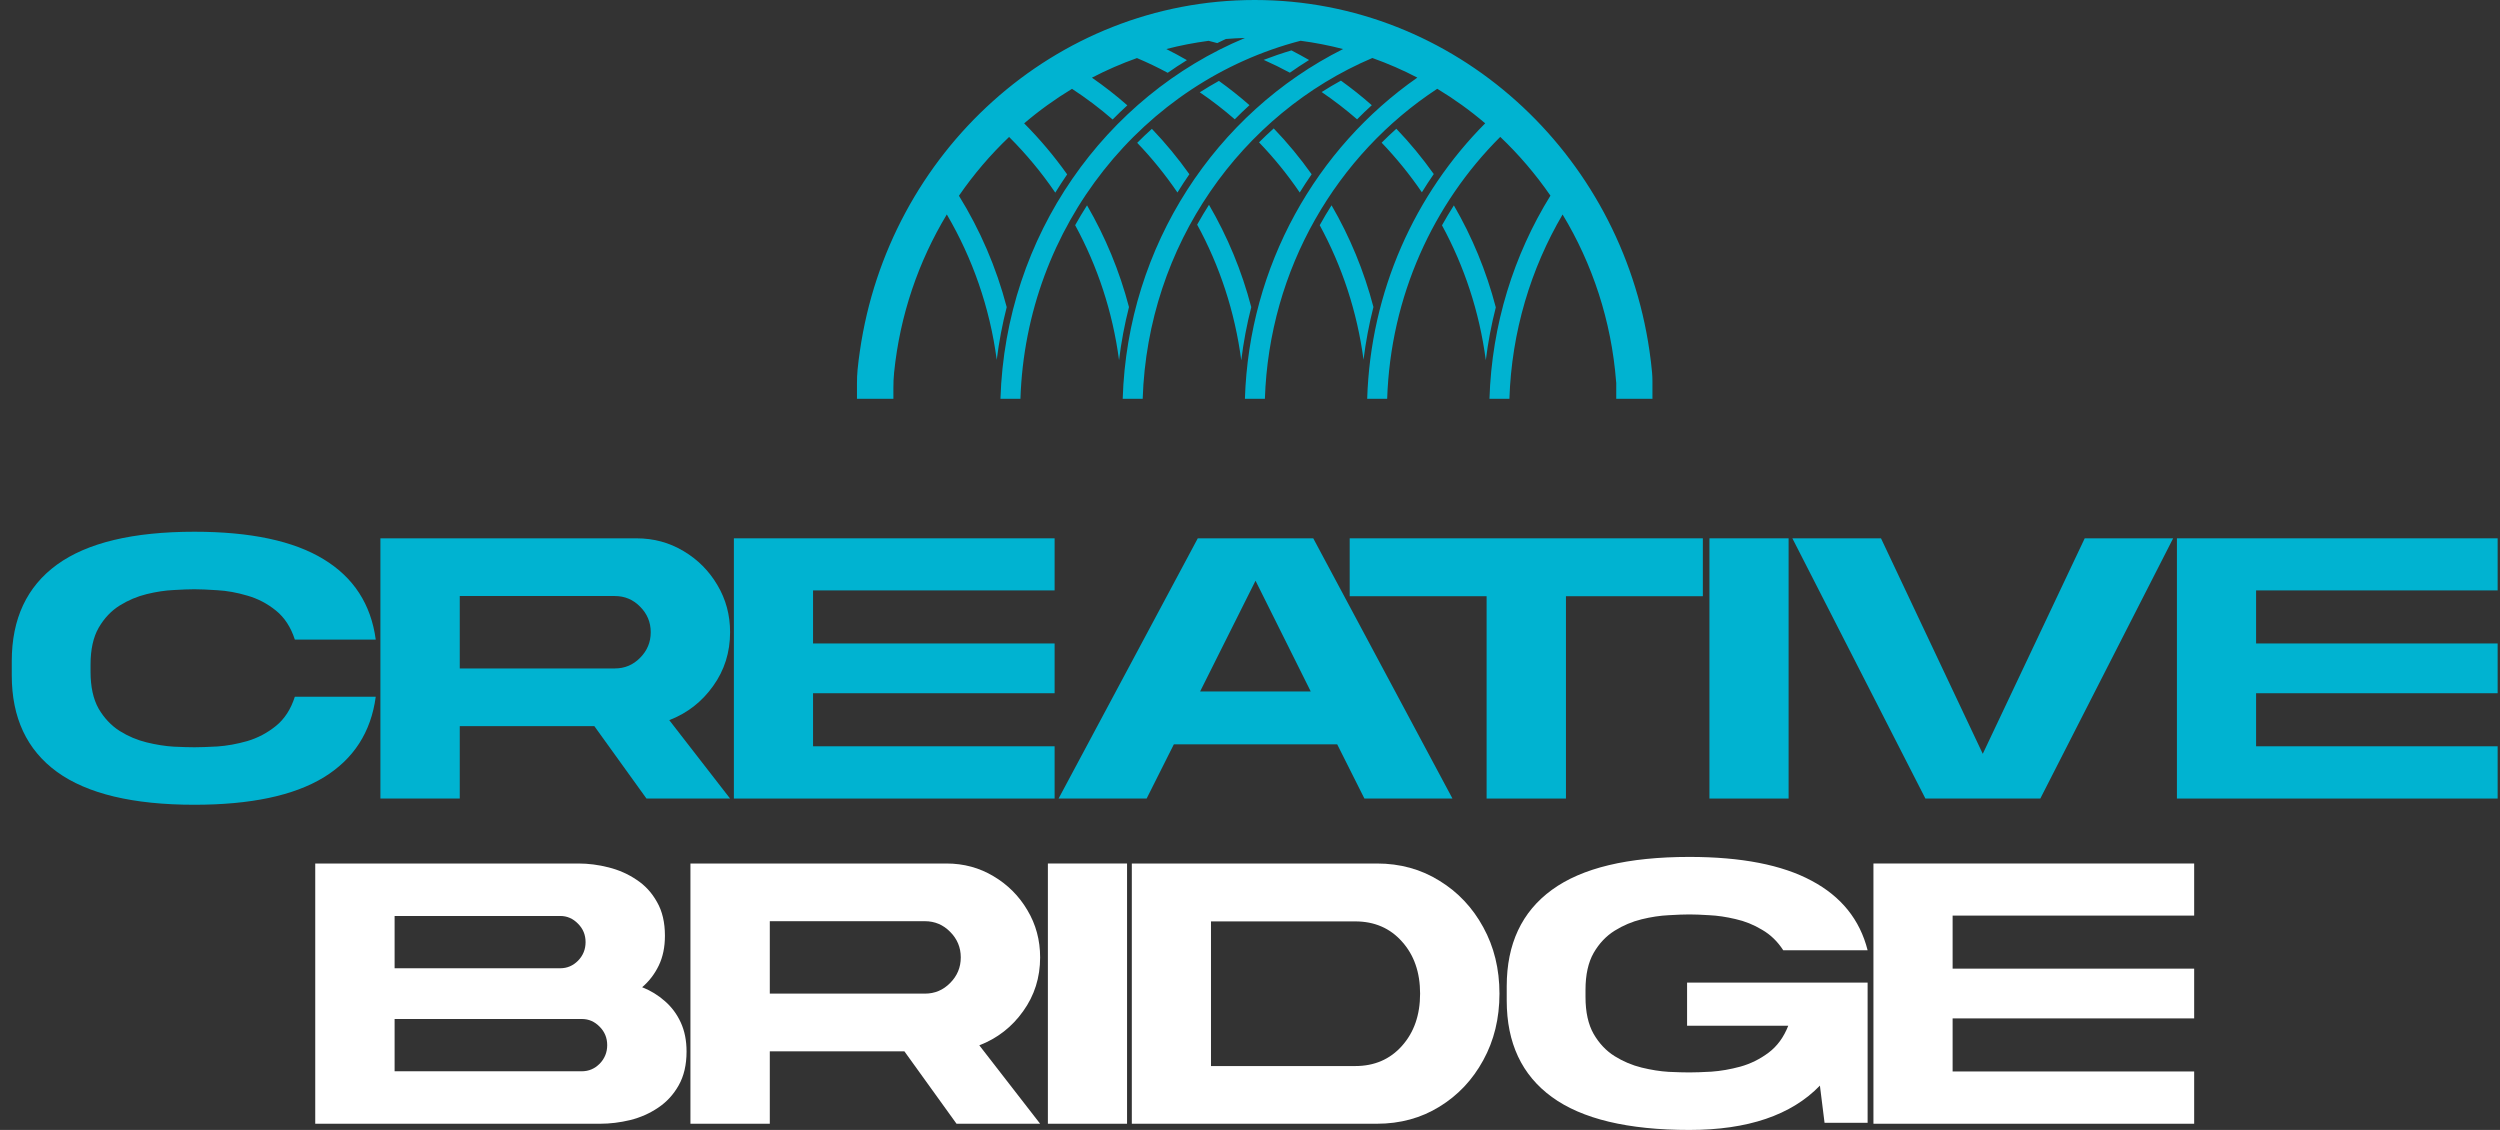 <svg width="177" height="80" viewBox="0 0 177 80" fill="none" xmlns="http://www.w3.org/2000/svg">
<rect x="0" y="0" width="177" height="80" fill="#333333" stroke="none"/>
<path d="M88.589 21.745C88.275 22.975 88.037 24.233 87.881 25.51C87.429 22.062 86.349 18.816 84.758 15.905C85.024 15.427 85.304 14.959 85.597 14.5C86.899 16.735 87.917 19.166 88.589 21.745ZM81.553 9.123C81.197 9.443 80.851 9.771 80.514 10.112C81.557 11.198 82.509 12.376 83.364 13.629C83.635 13.189 83.914 12.759 84.208 12.335C83.401 11.198 82.513 10.126 81.555 9.123H81.553ZM76.963 14.537C76.669 14.996 76.387 15.465 76.121 15.945C77.699 18.843 78.776 22.069 79.228 25.496C79.384 24.219 79.62 22.965 79.932 21.74C79.262 19.181 78.254 16.763 76.963 14.54V14.537ZM94.273 14.537C93.979 14.996 93.702 15.467 93.436 15.945C95.009 18.835 96.084 22.05 96.538 25.468C96.694 24.2 96.93 22.953 97.239 21.735C96.57 19.176 95.566 16.761 94.275 14.537H94.273ZM102.934 14.542C102.641 15.004 102.359 15.472 102.093 15.952C103.668 18.85 104.743 22.073 105.195 25.501C105.353 24.235 105.589 22.987 105.903 21.761C105.234 19.195 104.228 16.77 102.934 14.542ZM86.301 5.727C85.84 5.982 85.388 6.252 84.946 6.535C85.808 7.122 86.633 7.761 87.422 8.447C87.759 8.104 88.108 7.77 88.463 7.446C87.771 6.838 87.048 6.266 86.301 5.729V5.727ZM97.123 7.449C96.423 6.831 95.694 6.252 94.938 5.708C94.474 5.963 94.02 6.233 93.573 6.517C94.447 7.11 95.284 7.756 96.082 8.449C96.419 8.106 96.767 7.773 97.123 7.449ZM98.86 9.116C98.505 9.435 98.156 9.764 97.82 10.102C98.86 11.188 99.814 12.361 100.669 13.615C100.938 13.177 101.217 12.747 101.511 12.323C100.704 11.188 99.819 10.114 98.86 9.114V9.116ZM91.434 3.569C90.767 3.766 90.114 3.99 89.469 4.239C90.1 4.518 90.717 4.821 91.322 5.147C91.767 4.835 92.218 4.534 92.681 4.248C92.271 4.012 91.856 3.785 91.434 3.567V3.569ZM90.18 9.092C89.825 9.412 89.476 9.741 89.139 10.079C90.194 11.174 91.159 12.361 92.021 13.629C92.29 13.192 92.572 12.761 92.865 12.338C92.049 11.188 91.15 10.102 90.18 9.092ZM116.966 26.376C116.92 25.865 116.858 25.357 116.785 24.853C114.762 10.807 102.996 0 88.832 0C74.668 0 62.9 10.81 60.88 24.853C60.815 25.288 60.76 25.726 60.717 26.168C60.685 26.494 60.673 26.821 60.673 27.15V28.235H63.252V27.452C63.252 27.093 63.266 26.731 63.303 26.374C63.718 22.298 65.032 18.5 67.035 15.183C68.844 18.268 70.076 21.752 70.569 25.477C70.727 24.205 70.965 22.96 71.275 21.745C70.536 18.918 69.383 16.267 67.893 13.859C68.934 12.345 70.126 10.952 71.444 9.696C72.65 10.9 73.749 12.219 74.714 13.639C74.984 13.201 75.264 12.771 75.555 12.347C74.638 11.056 73.62 9.847 72.51 8.733C73.572 7.829 74.707 7.011 75.899 6.289C76.906 6.949 77.868 7.671 78.774 8.461C79.113 8.118 79.46 7.782 79.815 7.458C79.019 6.755 78.18 6.105 77.309 5.499C78.334 4.965 79.4 4.501 80.496 4.111C81.241 4.426 81.968 4.773 82.674 5.154C83.119 4.842 83.57 4.544 84.034 4.258C83.557 3.981 83.068 3.721 82.575 3.472C83.552 3.219 84.552 3.025 85.57 2.89C85.774 2.943 85.98 2.995 86.182 3.051C86.383 2.952 86.588 2.857 86.789 2.76C87.239 2.725 87.688 2.699 88.144 2.687C78.258 6.812 71.192 16.664 70.832 28.235H72.247C72.648 15.985 80.968 5.771 92.081 2.886C93.103 3.021 94.108 3.217 95.089 3.472C86.106 7.976 79.824 17.343 79.487 28.235H80.902C81.257 17.34 87.881 8.056 97.162 4.106C98.26 4.497 99.323 4.96 100.348 5.495C93.213 10.467 88.436 18.776 88.14 28.235H89.554C89.857 19.008 94.658 10.94 101.758 6.285C102.955 7.009 104.09 7.825 105.151 8.731C100.192 13.717 97.035 20.602 96.797 28.235H98.212C98.45 20.969 101.476 14.419 106.218 9.691C107.536 10.944 108.728 12.34 109.771 13.851C107.183 18.036 105.619 22.956 105.454 28.235H106.866C107.022 23.474 108.382 19.022 110.631 15.186C112.74 18.674 114.086 22.703 114.421 27.022C114.423 27.046 114.425 27.072 114.43 27.095V28.235H116.993V26.996C116.993 26.79 116.986 26.582 116.966 26.376Z" fill="#00B3D1"/>
<path d="M13.766 52.906C14.167 52.906 14.705 52.887 15.379 52.851C16.063 52.805 16.773 52.677 17.512 52.467C18.25 52.248 18.924 51.891 19.535 51.398C20.146 50.904 20.592 50.214 20.875 49.327H26.603C26.266 51.841 25.035 53.746 22.912 55.044C20.788 56.333 17.739 56.977 13.766 56.977C9.419 56.977 6.174 56.2 4.032 54.647C1.9 53.093 0.833 50.817 0.833 47.819V46.805C0.833 43.807 1.9 41.531 4.032 39.978C6.174 38.424 9.419 37.647 13.766 37.647C17.739 37.647 20.788 38.296 22.912 39.594C25.035 40.883 26.266 42.779 26.603 45.283H20.875C20.592 44.406 20.146 43.72 19.535 43.227C18.924 42.733 18.25 42.381 17.512 42.171C16.773 41.952 16.063 41.824 15.379 41.787C14.705 41.742 14.167 41.719 13.766 41.719C13.401 41.719 12.914 41.737 12.303 41.774C11.702 41.801 11.064 41.897 10.389 42.062C9.715 42.226 9.077 42.496 8.475 42.87C7.874 43.245 7.377 43.77 6.985 44.447C6.602 45.114 6.411 45.982 6.411 47.052V47.559C6.411 48.628 6.602 49.501 6.985 50.177C7.377 50.844 7.874 51.37 8.475 51.754C9.077 52.129 9.715 52.398 10.389 52.563C11.064 52.727 11.702 52.828 12.303 52.864C12.914 52.892 13.401 52.906 13.766 52.906Z" fill="#00B3D1"/>
<path d="M51.69 44.762C51.69 46.188 51.289 47.458 50.487 48.573C49.694 49.688 48.66 50.493 47.384 50.986L51.69 56.538H45.771L42.08 51.411H32.551V56.538H26.933V38.113H45.06C46.281 38.113 47.393 38.415 48.396 39.018C49.398 39.612 50.196 40.412 50.788 41.417C51.39 42.422 51.69 43.538 51.69 44.762ZM32.551 42.199V47.326H43.529C44.231 47.326 44.828 47.075 45.32 46.572C45.821 46.069 46.072 45.466 46.072 44.762C46.072 44.058 45.821 43.455 45.32 42.953C44.828 42.45 44.231 42.199 43.529 42.199H32.551Z" fill="#00B3D1"/>
<path d="M74.666 41.801H57.564V45.557H74.666V49.081H57.564V52.837H74.666V56.538H51.959V38.113H74.666V41.801Z" fill="#00B3D1"/>
<path d="M92.978 38.113L102.835 56.538H96.601L94.674 52.7H83.108L81.181 56.538H74.947L84.803 38.113H92.978ZM92.801 48.957L88.891 41.115L84.967 48.957H92.801Z" fill="#00B3D1"/>
<path d="M120.562 38.113V42.212H110.869V56.538H105.251V42.212H95.558V38.113H120.562Z" fill="#00B3D1"/>
<path d="M121.028 38.113H126.633V56.538H121.028V38.113Z" fill="#00B3D1"/>
<path d="M147.598 38.113H153.859L144.454 56.538H136.319L126.9 38.113H133.175L140.38 53.372L147.598 38.113Z" fill="#00B3D1"/>
<path d="M176.833 41.801H159.731V45.557H176.833V49.081H159.731V52.837H176.833V56.538H154.126V38.113H176.833V41.801Z" fill="#00B3D1"/>
<path d="M45.464 69.896C46.066 70.134 46.603 70.463 47.077 70.883C47.551 71.295 47.925 71.797 48.198 72.391C48.472 72.985 48.608 73.671 48.608 74.448C48.608 75.389 48.422 76.189 48.048 76.847C47.683 77.496 47.2 78.021 46.599 78.423C46.006 78.826 45.346 79.118 44.617 79.301C43.897 79.475 43.186 79.561 42.484 79.561H22.319V61.136H40.953C41.655 61.136 42.365 61.227 43.085 61.41C43.815 61.593 44.475 61.886 45.068 62.288C45.669 62.681 46.152 63.206 46.517 63.864C46.891 64.513 47.077 65.308 47.077 66.25C47.077 67.054 46.931 67.758 46.64 68.361C46.348 68.964 45.956 69.476 45.464 69.896ZM39.668 64.851H27.938V68.553H39.668C40.151 68.553 40.57 68.374 40.925 68.018C41.281 67.653 41.459 67.214 41.459 66.702C41.459 66.19 41.281 65.756 40.925 65.4C40.57 65.034 40.151 64.851 39.668 64.851ZM41.199 75.846C41.682 75.846 42.101 75.668 42.457 75.311C42.812 74.946 42.99 74.507 42.99 73.995C42.99 73.484 42.812 73.049 42.457 72.693C42.101 72.327 41.682 72.145 41.199 72.145H27.938V75.846H41.199Z" fill="white"/>
<path d="M73.641 67.785C73.641 69.211 73.24 70.481 72.438 71.596C71.645 72.711 70.611 73.516 69.335 74.009L73.641 79.561H67.722L64.031 74.434H54.502V79.561H48.883V61.136H67.011C68.232 61.136 69.344 61.438 70.347 62.041C71.349 62.635 72.147 63.435 72.739 64.44C73.341 65.445 73.641 66.56 73.641 67.785ZM54.502 65.221V70.349H65.48C66.182 70.349 66.779 70.097 67.271 69.595C67.772 69.092 68.023 68.489 68.023 67.785C68.023 67.081 67.772 66.478 67.271 65.975C66.779 65.473 66.182 65.221 65.48 65.221H54.502Z" fill="white"/>
<path d="M74.19 61.136H79.795V79.561H74.19V61.136Z" fill="white"/>
<path d="M95.95 75.476C97.308 75.476 98.411 75.001 99.258 74.05C100.115 73.091 100.543 71.857 100.543 70.349C100.543 68.841 100.115 67.611 99.258 66.661C98.411 65.71 97.308 65.235 95.95 65.235H85.738V75.476H95.95ZM97.481 61.136C99.131 61.136 100.607 61.543 101.91 62.356C103.223 63.16 104.257 64.257 105.014 65.646C105.779 67.036 106.162 68.603 106.162 70.349C106.162 72.103 105.779 73.675 105.014 75.065C104.257 76.454 103.223 77.551 101.91 78.355C100.607 79.159 99.131 79.561 97.481 79.561H80.133V61.136H97.481Z" fill="white"/>
<path d="M119.445 69.567H132.227V79.493H129.178L128.85 76.861C126.827 78.954 123.746 80 119.609 80C115.252 80 112.008 79.223 109.875 77.669C107.742 76.116 106.676 73.84 106.676 70.842V69.828C106.676 66.83 107.742 64.554 109.875 63.001C112.008 61.447 115.252 60.67 119.609 60.67C123.291 60.67 126.175 61.232 128.262 62.356C130.359 63.471 131.68 65.112 132.227 67.278H126.253C125.852 66.656 125.351 66.172 124.749 65.825C124.157 65.468 123.532 65.217 122.876 65.071C122.22 64.915 121.6 64.824 121.017 64.796C120.434 64.76 119.964 64.742 119.609 64.742C119.244 64.742 118.757 64.76 118.146 64.796C117.544 64.824 116.907 64.92 116.232 65.084C115.558 65.249 114.92 65.518 114.318 65.893C113.717 66.268 113.22 66.793 112.828 67.47C112.445 68.146 112.254 69.014 112.254 70.075V70.595C112.254 71.656 112.445 72.524 112.828 73.2C113.22 73.876 113.717 74.402 114.318 74.777C114.92 75.151 115.558 75.421 116.232 75.586C116.907 75.75 117.544 75.851 118.146 75.887C118.757 75.915 119.244 75.928 119.609 75.928C119.992 75.928 120.511 75.91 121.167 75.874C121.823 75.828 122.507 75.709 123.218 75.517C123.938 75.316 124.603 74.987 125.214 74.53C125.824 74.073 126.289 73.438 126.608 72.624H119.445V69.567Z" fill="white"/>
<path d="M155.347 64.824H138.245V68.58H155.347V72.103H138.245V75.86H155.347V79.561H132.64V61.136H155.347V64.824Z" fill="white"/>
</svg>
